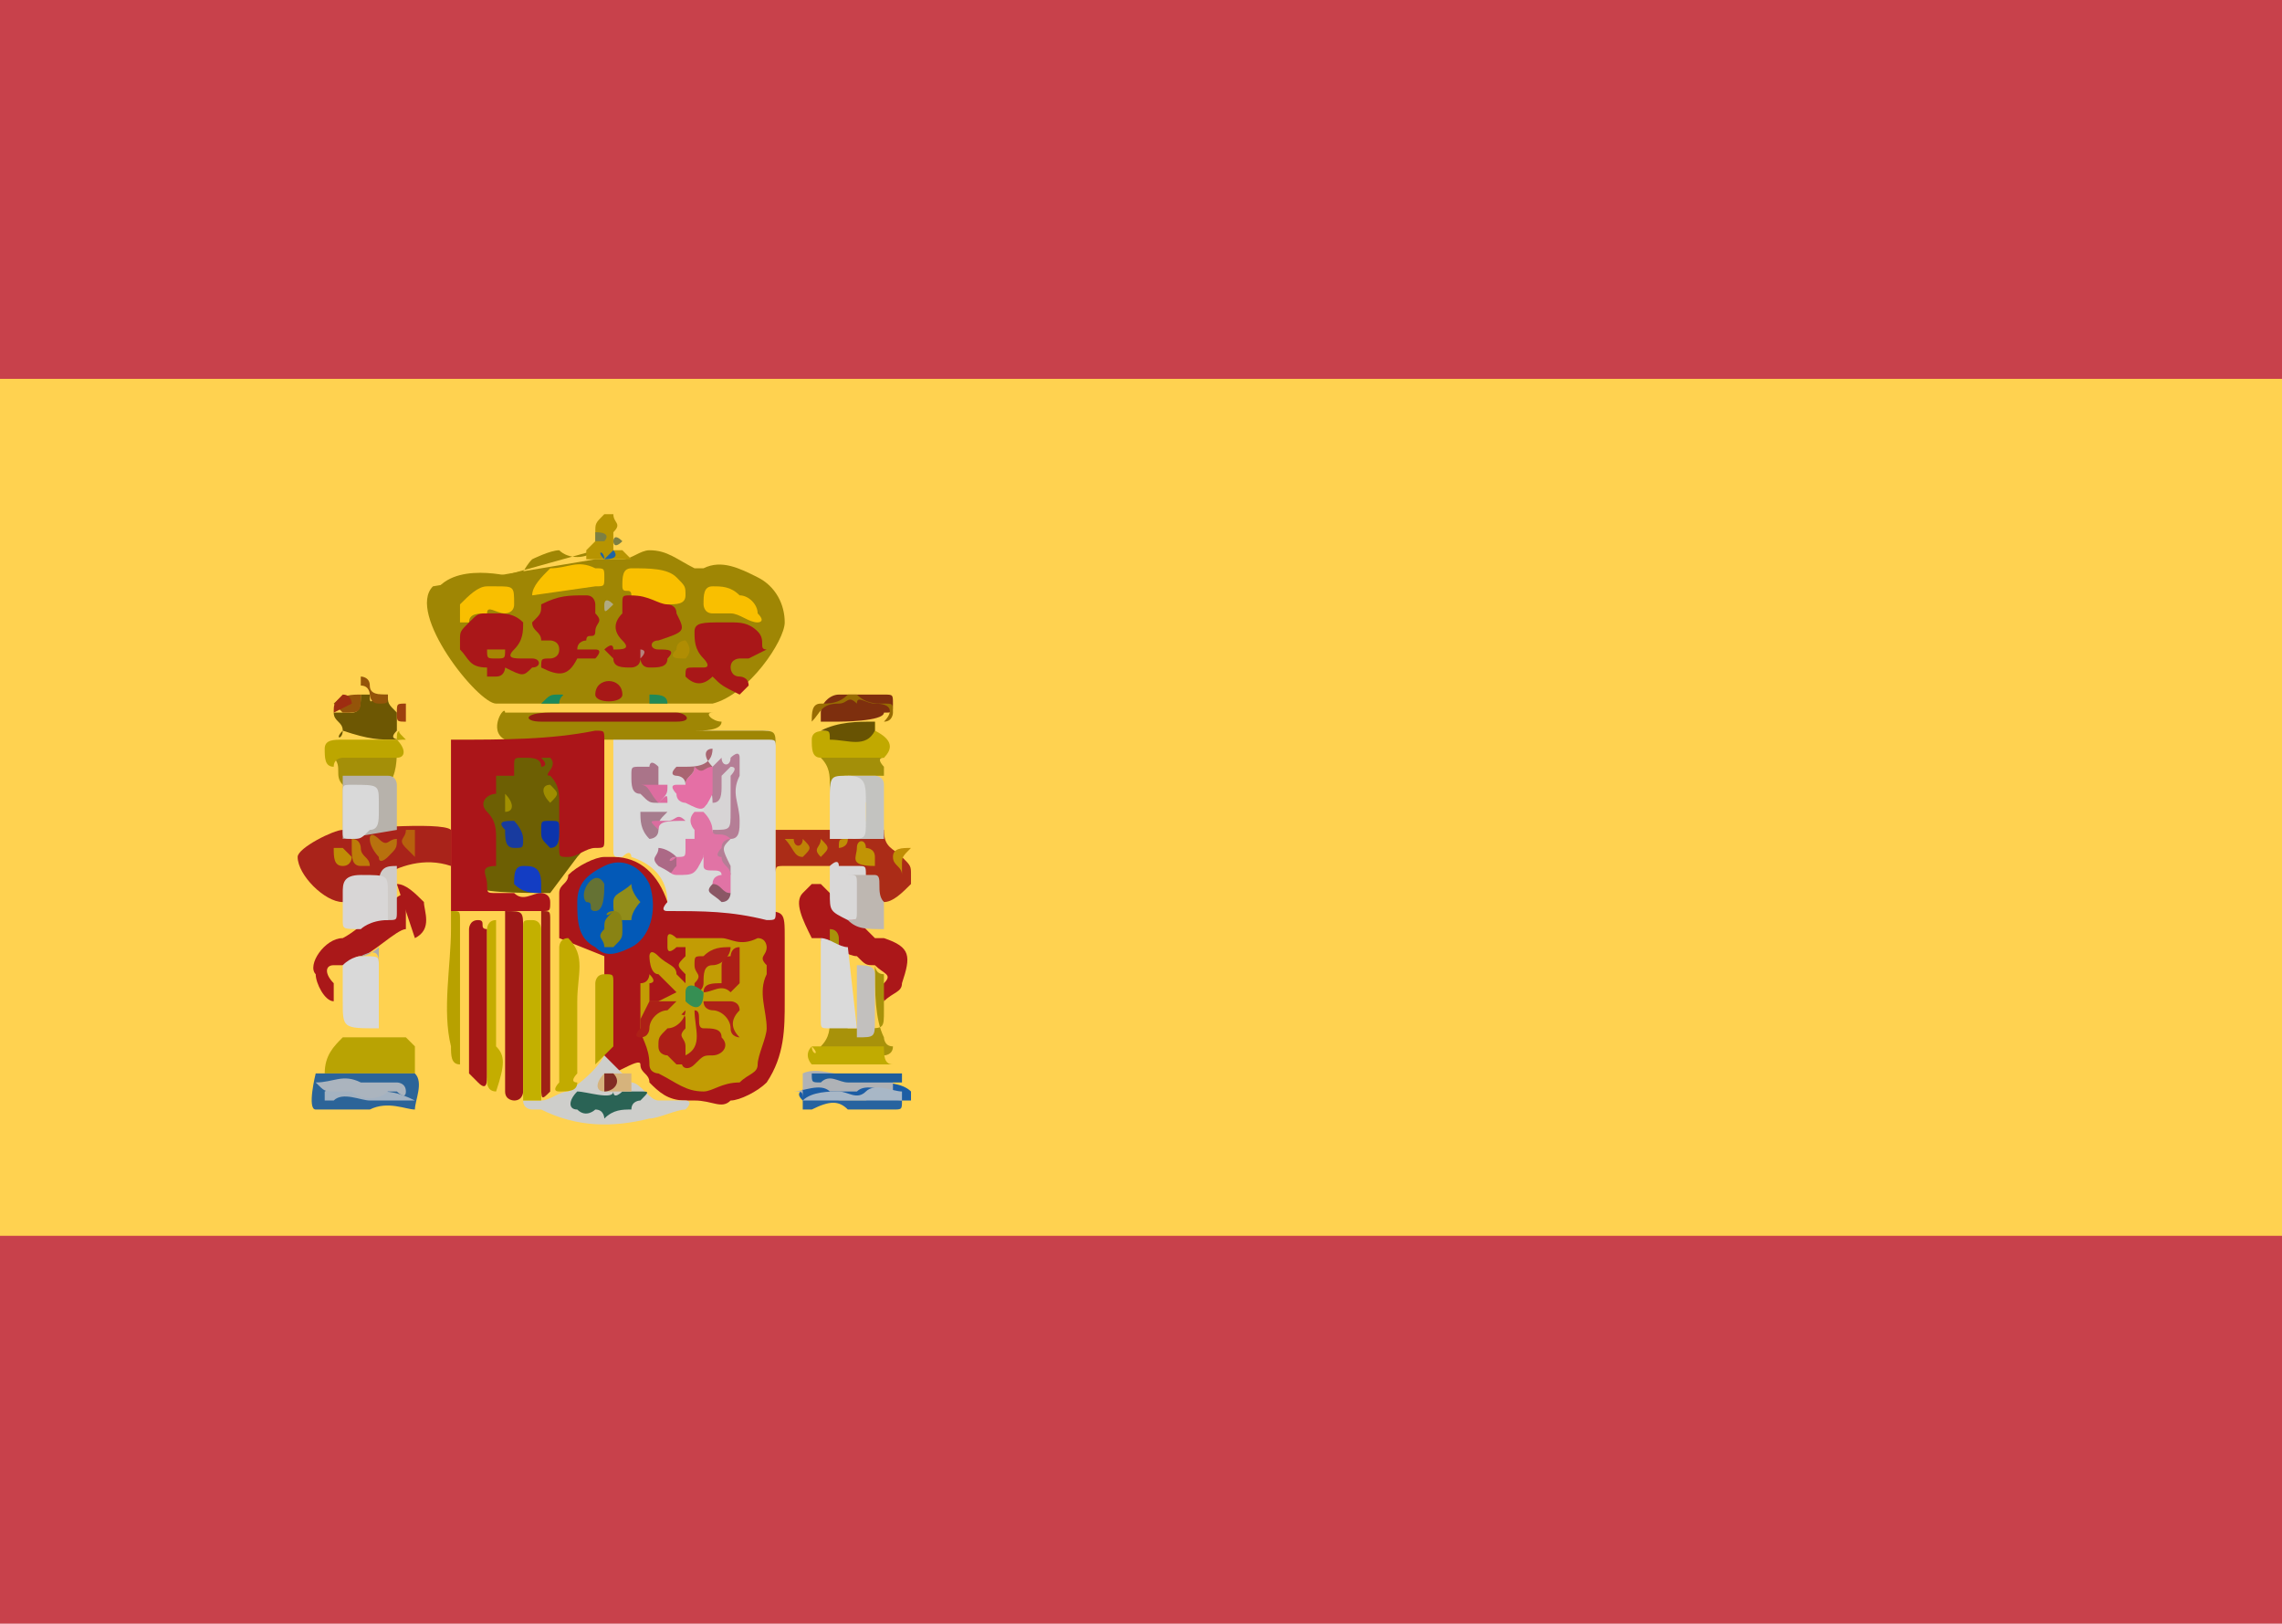 <?xml version="1.0" encoding="utf-8"?>
<!-- Generator: Adobe Illustrator 26.0.0, SVG Export Plug-In . SVG Version: 6.00 Build 0)  -->
<svg version="1.1" id="图层_1" xmlns="http://www.w3.org/2000/svg" xmlns:xlink="http://www.w3.org/1999/xlink" x="0px" y="0px"
	 viewBox="0 0 25.3 18" style="enable-background:new 0 0 25.3 18;" xml:space="preserve">
<style type="text/css">
	.st0{fill:#C8414B;}
	.st1{fill:#FFD250;}
	.st2{fill:#AA1619;}
	.st3{fill:#DADADA;}
	.st4{fill:#9F8604;}
	.st5{fill:#AB2C17;}
	.st6{fill:#AB1719;}
	.st7{fill:#AA1819;}
	.st8{fill:#A9231A;}
	.st9{fill:#B9A303;}
	.st10{fill:#A31518;}
	.st11{fill:#CECECB;}
	.st12{fill:#A8920A;}
	.st13{fill:#B8A100;}
	.st14{fill:#6D5703;}
	.st15{fill:#D9D8D8;}
	.st16{fill:#A38F09;}
	.st17{fill:#C1A900;}
	.st18{fill:#C1AB01;}
	.st19{fill:#A48F08;}
	.st20{fill:#B7B2AB;}
	.st21{fill:#BDA600;}
	.st22{fill:#BEB7B1;}
	.st23{fill:#C3C3C0;}
	.st24{fill:#1C5DA4;}
	.st25{fill:#685303;}
	.st26{fill:#27639F;}
	.st27{fill:#2C6498;}
	.st28{fill:#7E2F0E;}
	.st29{fill:#986C02;}
	.st30{fill:#AFB2B6;}
	.st31{fill:#A4B2C1;}
	.st32{fill:#B79401;}
	.st33{fill:#1F5E9B;}
	.st34{fill:#ABB4BE;}
	.st35{fill:#A8B7C6;}
	.st36{fill:#B7610D;}
	.st37{fill:#CFCBC8;}
	.st38{fill:#945409;}
	.st39{fill:#9E2D11;}
	.st40{fill:#9D400E;}
	.st41{fill:#7C7F43;}
	.st42{fill:#C29C04;}
	.st43{fill:#0359B7;}
	.st44{fill:#6D5F03;}
	.st45{fill:#C2AB00;}
	.st46{fill:#BBA501;}
	.st47{fill:#B57E96;}
	.st48{fill:#E173A5;}
	.st49{fill:#E56FA5;}
	.st50{fill:#AA7489;}
	.st51{fill:#A96571;}
	.st52{fill:#A67C8D;}
	.st53{fill:#AC6986;}
	.st54{fill:#DB6D9F;}
	.st55{fill:#DD6DA0;}
	.st56{fill:#8B5765;}
	.st57{fill:#A91718;}
	.st58{fill:#AA1719;}
	.st59{fill:#931B14;}
	.st60{fill:#FAC100;}
	.st61{fill:#F9BF00;}
	.st62{fill:#B0AA83;}
	.st63{fill:#A71817;}
	.st64{fill:#218957;}
	.st65{fill:#B87875;}
	.st66{fill:#B6827C;}
	.st67{fill:#A36F6F;}
	.st68{fill:#C19405;}
	.st69{fill:#C08E05;}
	.st70{fill:#BF8207;}
	.st71{fill:#C08D06;}
	.st72{fill:#C08A06;}
	.st73{fill:#C2C0BE;}
	.st74{fill:#D9D9D9;}
	.st75{fill:#D8D6D6;}
	.st76{fill:#ADACAC;}
	.st77{fill:#1A895C;}
	.st78{fill:#B8710E;}
	.st79{fill:#BD7C09;}
	.st80{fill:#AB1519;}
	.st81{fill:#9E1717;}
	.st82{fill:#9F2115;}
	.st83{fill:#C4AD00;}
	.st84{fill:#133DC3;}
	.st85{fill:#C3B000;}
	.st86{fill:#2A6355;}
	.st87{fill:#1F63A5;}
	.st88{fill:#A68503;}
	.st89{fill:#AD1E17;}
	.st90{fill:#AD1D17;}
	.st91{fill:#AD1F17;}
	.st92{fill:#AE2117;}
	.st93{fill:#AD2017;}
	.st94{fill:#AE2217;}
	.st95{fill:#368F53;}
	.st96{fill:#183B9F;}
	.st97{fill:#0C34AB;}
	.st98{fill:#9F8D00;}
	.st99{fill:#A18F00;}
	.st100{fill:#AD9900;}
	.st101{fill:#918D1A;}
	.st102{fill:#898314;}
	.st103{fill:#657234;}
	.st104{fill:#D6B37C;}
	.st105{fill:#822C24;}
	.st106{fill:#D7D4D5;}
	.st107{fill:#B08D03;}
</style>
<g>
	<rect class="st0" width="25.3" height="18"/>
	<path class="st1" d="M0,4.2h25.3v9.5H0V4.2z"/>
</g>
<g>
	<path class="st2" d="M6.2,10.4c0-0.2,0-0.4,0-0.5c0,0,0,0,0,0c0-0.1,0.1-0.1,0.1-0.2c0.1-0.1,0.3-0.2,0.4-0.2c0,0,0.1,0,0.1,0
		C7.1,9.5,7.3,9.7,7.4,10c0,0.1,0,0.1,0.1,0.1c0.3,0,0.6,0,0.9,0c0.3,0,0.3,0,0.3,0.3c0,0.2,0,0.5,0,0.7c0,0.3,0,0.6-0.2,0.9
		c0,0,0,0,0,0c-0.1,0.1-0.3,0.2-0.4,0.2l0,0c-0.1,0.1-0.2,0-0.4,0c0,0-0.1,0-0.1,0c-0.2,0-0.3-0.1-0.4-0.2c0,0,0,0,0,0
		c0-0.1-0.1-0.1-0.1-0.2c0-0.1-0.4,0.2-0.4,0.1c0-0.2,0-0.4,0-0.6c0,0,0-0.6,0-0.7"/>
	<path class="st3" d="M7.4,10.1c-0.1,0,0-0.1,0-0.1c0-0.2-0.1-0.4-0.4-0.5c0,0,0-0.1-0.1,0c-0.1,0-0.1,0-0.1-0.1c0-0.4,0-0.7,0-1.1
		c0,0,0,0,0-0.1c0-0.1,0.1-0.1,0.2-0.1c0.5,0,1,0,1.5,0c0.1,0,0.1,0.1,0.1,0.2c0,0.3,0,0.7,0,1c0,0.2,0,0.3,0,0.5l0,0
		c0,0.1,0,0.2,0,0.3c0,0.1,0,0.1-0.1,0.1C8.1,10.1,7.8,10.1,7.4,10.1L7.4,10.1z"/>
	<path class="st4" d="M7.9,7.9C7.8,7.9,7.9,8,8,8c0,0.1-0.2,0.1-0.3,0.1c0,0,0.4,0,0.4,0c0.2,0,0.1,0,0.3,0c0.2,0,0.2,0,0.2,0.2
		c0,0.3,0,0.6,0,1c0,0,0,0,0,0c0-0.3,0-0.7,0-1c0-0.1,0-0.1-0.1-0.1c-0.5,0-2.5,0-2.9,0c-0.2-0.1,0-0.4,0-0.3L7.9,7.9L7.9,7.9z"/>
	<path class="st4" d="M6.6,6.2C6.6,6.2,6.7,6.2,6.6,6.2c0.2,0,0.2,0,0.3,0c0.1,0,0.2-0.1,0.3-0.1c0.2,0,0.3,0.1,0.5,0.2
		c0,0,0,0,0.1,0c0.2-0.1,0.4,0,0.6,0.1c0.2,0.1,0.3,0.3,0.3,0.5c0,0.2-0.4,0.8-0.8,0.9H5.5c-0.2,0-1-1-0.7-1.3"/>
	<path class="st4" d="M4.8,6.6c0.2-0.4,0.9-0.2,0.9-0.2c0.1,0,0.1-0.1,0.2-0.2c0,0,0.2-0.1,0.3-0.1c0.1,0.1,0.3,0.1,0.4,0"/>
	<path class="st5" d="M9.2,9.6C9.1,9.6,9.1,9.6,9.2,9.6c-0.2,0-0.3,0-0.5,0c-0.1,0-0.1,0-0.1,0.1c0-0.2,0-0.3,0-0.5c0,0,0,0,0,0
		c0.2,0,0.3,0,0.5,0c0,0,0,0,0.1,0c0.1,0,0.1,0,0.2,0c0.1,0,0.3,0,0.4,0C9.8,9.4,9.9,9.4,10,9.5c0.1,0.1,0.1,0.1,0.1,0.2
		c0,0,0,0.1,0,0.1C10,9.9,9.9,10,9.8,10"/>
	<path class="st6" d="M9.7,10.4c0,0,0.1,0,0.1,0c0.3,0.1,0.3,0.2,0.2,0.5c0,0.1-0.1,0.1-0.2,0.2c0,0,0,0,0,0c0-0.1-0.1-0.1,0-0.2
		c0.1-0.1,0-0.1-0.1-0.2c0,0,0,0,0,0c-0.1,0-0.1,0-0.2-0.1c-0.1,0-0.2-0.1-0.3-0.1c-0.1,0-0.1-0.1-0.1-0.1c0,0-0.1,0-0.1,0
		C8.9,10.2,8.8,10,8.9,9.9c0,0,0.1-0.1,0.1-0.1c0,0,0.1,0,0.1,0"/>
	<path class="st7" d="M4.5,10.3c-0.1,0-0.4,0.3-0.5,0.3c-0.1,0-0.1,0.1-0.2,0.1c0,0-0.1,0-0.1,0c-0.1,0-0.1,0.1,0,0.2
		c0,0.1,0,0.1,0,0.2c-0.1,0-0.2-0.2-0.2-0.3c-0.1-0.1,0.1-0.4,0.3-0.4c0.2-0.1,0.6-0.5,0.7-0.5"/>
	<path class="st7" d="M4.4,9.8c0.1,0,0.2,0.1,0.3,0.2c0,0.1,0.1,0.3-0.1,0.4"/>
	<path class="st8" d="M5,9.6C4.4,9.4,3.9,10,3.8,10c-0.2,0-0.5-0.3-0.5-0.5c0-0.1,0.4-0.3,0.5-0.3c0,0,1.1-0.1,1.2,0"/>
	<path class="st9" d="M4.6,11.9C4.5,11.9,4.5,11.9,4.6,11.9c-0.3,0-0.6,0-0.9,0c0,0-0.1,0-0.1,0c0-0.2,0.1-0.3,0.2-0.4
		c0,0,0,0,0.1,0c0.2,0,0.4,0,0.6,0c0,0,0.1,0.1,0.1,0.1"/>
	<path class="st10" d="M5.2,11.9c0,0,0-0.1,0-0.1c0-0.5,0-0.9,0-1.4c0,0,0-0.1,0-0.1c0,0,0-0.1,0.1-0.1c0.1,0,0,0.1,0.1,0.1
		c0,0,0,0,0,0c0,0,0,0.1,0,0.1c0,0.5,0,1,0,1.5c0,0.1,0,0.2-0.1,0.1L5.2,11.9L5.2,11.9z"/>
	<path class="st11" d="M7,12c0.1,0,0.2,0.2,0.3,0.2c0.1,0,0.2,0,0.3,0c0,0,0.1,0,0,0.1c-0.1,0-0.3,0.1-0.4,0.1
		c-0.4,0.1-0.8,0.1-1.2-0.1l0,0c0,0-0.1,0-0.1,0c0,0-0.1,0-0.1-0.1c0,0,0.2,0,0.2,0c0.1,0,0.2-0.1,0.3-0.1c0,0,0.3-0.2,0.4-0.4"/>
	<path class="st12" d="M9.7,10.7L9.7,10.7c0,0.3,0,0.6,0.1,0.8c0,0,0,0.1,0.1,0.1c0,0.1-0.1,0.1-0.1,0.1c-0.2,0-0.4,0-0.6,0
		c0,0-0.1,0-0.1-0.1c0.1-0.1,0.1-0.2,0.1-0.3c0-0.3,0-0.6,0-0.9c0,0,0,0,0-0.1c0.1,0,0.1,0.1,0.1,0.1c0,0.3,0,0.5,0,0.8
		c0,0.1,0,0.1,0.1,0.2c0.1,0,0.1,0,0.2,0c0.2,0,0.2,0,0.2-0.2c0-0.1,0-0.3,0-0.4C9.7,10.8,9.7,10.7,9.7,10.7L9.7,10.7z"/>
	<path class="st13" d="M5,10.1c0.1,0,0.1,0,0.1,0.1c0,0.4,0,0.9,0,1.3c0,0.1,0,0.2,0,0.3C5,11.8,5,11.7,5,11.6c0,0,0,0,0,0
		c-0.1-0.4,0-0.9,0-1.3C5,10.2,5,10.2,5,10.1z"/>
	<path class="st14" d="M3.8,8.1C3.8,8,3.7,8,3.7,7.9c0.1,0,0.1,0,0.2,0C4,7.9,4,7.8,4,7.7l0,0c0,0,0.1,0,0.1,0c0,0.1,0,0.1,0.1,0
		l0.1,0c0,0.1,0,0.1,0.1,0.2c0,0,0,0,0,0L4.4,8.1c-0.1,0.1,0,0.1,0.1,0.1l0,0c0,0,0,0-0.1,0C4.2,8.2,4.1,8.2,3.8,8.1
		C3.8,8.2,3.8,8.2,3.8,8.1C3.7,8.2,3.8,8.2,3.8,8.1L3.8,8.1z"/>
	<path class="st15" d="M9.4,10.2c-0.2-0.1-0.2-0.1-0.2-0.3c0,0,0-0.1,0-0.1c0-0.1,0-0.1,0-0.2c0,0,0.1-0.1,0.1,0c0.1,0,0.1,0,0.2,0
		c0.1,0,0.1,0,0.1,0.1c0,0.1,0,0.3,0,0.4C9.6,10.2,9.5,10.2,9.4,10.2L9.4,10.2z"/>
	<path class="st16" d="M9.2,9.2L9.2,9.2c0-0.2,0-0.4,0-0.5c0-0.1,0-0.2-0.1-0.3c0-0.1,0.1-0.1,0.1-0.1c0.2,0,0.3,0,0.5,0
		c0,0,0.1,0,0.1,0.1c-0.1,0,0,0.1,0,0.1c0,0,0,0.1,0,0.1c-0.1,0-0.3,0-0.4,0c-0.1,0-0.2,0-0.2,0.2c0,0.1,0,0.2,0,0.3
		C9.2,9.2,9.2,9.2,9.2,9.2L9.2,9.2z"/>
	<path class="st17" d="M9.8,8.4C9.8,8.4,9.8,8.4,9.8,8.4c-0.3,0-0.5,0-0.7,0c0,0,0,0,0,0C9,8.4,9,8.3,9,8.2c0-0.1,0.1-0.1,0.2-0.1
		c0.1,0,0.2,0,0.2,0c0.1,0,0.2,0,0.3-0.1c0,0,0,0.1,0,0.1C9.9,8.2,9.9,8.3,9.8,8.4L9.8,8.4z"/>
	<path class="st18" d="M9,11.6C9,11.7,9.1,11.7,9,11.6c0.3,0,0.5,0,0.8,0c0,0,0,0,0,0c0,0.1,0,0.2,0.1,0.2c0,0-0.1,0-0.1,0
		c-0.2,0-0.5,0-0.7,0c0,0-0.1,0-0.1,0C9,11.8,8.9,11.7,9,11.6z"/>
	<path class="st19" d="M4.4,8.3c0,0.1,0,0.3-0.1,0.4C4.3,8.7,4.2,8.7,4.1,8.7c-0.1,0-0.2,0-0.3,0c-0.1-0.1,0-0.2-0.1-0.3"/>
	<path class="st20" d="M3.8,9.3l0-0.7c0.2,0,0.3,0,0.5,0c0.1,0,0.1,0.1,0.1,0.1c0,0.1,0,0.1,0,0.2c0,0.1,0,0.2,0,0.2
		c0,0,0,0.1,0,0.1L3.8,9.3L3.8,9.3z"/>
	<path class="st21" d="M4.4,8.4C4.4,8.4,4.4,8.4,4.4,8.4C4.2,8.4,4,8.4,3.8,8.4c0,0-0.1,0-0.1,0.1c-0.1,0-0.1-0.1-0.1-0.2
		c0-0.1,0.1-0.1,0.2-0.1l-0.1,0c0.2,0,0.5,0,0.7,0C4.5,8.3,4.5,8.4,4.4,8.4L4.4,8.4z"/>
	<path class="st22" d="M9.4,10.2c0.1,0,0.1,0,0.1-0.1c0-0.1,0-0.2,0-0.3c0-0.1,0-0.1-0.1-0.1c-0.1,0-0.1,0-0.1,0l0.4,0c0,0,0,0,0,0
		C9.8,9.7,9.7,9.9,9.8,10c0,0.1,0,0.2,0,0.3C9.6,10.3,9.5,10.3,9.4,10.2z"/>
	<path class="st23" d="M9.4,8.6c0.1,0,0.2,0,0.3,0c0,0,0.1,0,0.1,0.1l0,0.6c-0.1,0-0.3,0-0.4,0c0.2,0,0.2-0.2,0.2-0.3
		c0,0,0-0.1,0-0.1C9.5,8.8,9.5,8.7,9.4,8.6C9.4,8.7,9.4,8.7,9.4,8.6z"/>
	<path class="st24" d="M8.9,12.2c-0.1-0.1,0-0.1,0.1-0.2c0.1,0,0.2-0.1,0.4,0c0.1,0,0.2,0,0.3,0c0.1,0,0.3,0,0.4,0.1
		c0,0,0,0.1,0,0.1"/>
	<path class="st25" d="M9.7,8.1C9.6,8.3,9.4,8.2,9.2,8.2c0-0.1,0-0.1-0.1-0.1c0.2-0.1,0.4-0.1,0.6-0.1C9.7,7.9,9.7,8,9.7,8.1
		C9.8,8,9.7,8.1,9.7,8.1z"/>
	<path class="st26" d="M10,12.2c0,0.1,0,0.1-0.1,0.1c-0.1,0-0.2,0-0.3,0c-0.1,0-0.1,0-0.2,0c-0.1-0.1-0.2-0.1-0.4,0c0,0-0.1,0-0.1,0
		c0,0,0-0.1,0-0.1c0.1-0.1,0.3-0.1,0.4,0c0.1,0,0.2,0,0.3,0C9.7,12.1,9.9,12.2,10,12.2L10,12.2z"/>
	<path class="st27" d="M4.6,11.9c0.1,0.1,0,0.3,0,0.4c-0.1,0-0.3-0.1-0.5,0c-0.1,0-0.1,0-0.2,0c-0.1,0-0.3,0-0.4,0
		c-0.1,0,0-0.4,0-0.4"/>
	<path class="st28" d="M9.3,8C9.2,8,9.2,8,9.1,8c0,0,0,0,0-0.1c0-0.1,0.1-0.2,0.2-0.2c0.2,0,0.3,0,0.5,0c0.1,0,0.1,0,0.1,0.1
		c0,0.1,0,0.1-0.1,0.1l0,0C9.8,8,9.3,8,9.3,8z"/>
	<path class="st29" d="M9.8,8c0.1-0.1,0.1-0.2-0.1-0.2c-0.1,0-0.2-0.1-0.2,0c-0.1-0.1-0.1,0-0.2,0C9.1,7.8,9.1,7.9,9,8
		c0-0.1,0-0.2,0.1-0.2c0.1,0,0.2,0,0.3-0.1c0,0,0,0,0.1,0c0.1,0.1,0.2,0.1,0.3,0.1c0.1,0,0.1,0,0.1,0.1C9.9,7.9,9.9,8,9.8,8L9.8,8z"
		/>
	<path class="st30" d="M8.9,12.2C8.9,12.3,8.9,12.3,8.9,12.2c0-0.1,0-0.2,0-0.3c0,0,0,0,0,0c0.2-0.1,0.5,0.1,0.7,0
		c0.1,0,0.2,0,0.3,0.1c0,0,0,0.1,0,0.1c-0.1,0-0.3-0.1-0.4,0c-0.1,0-0.2,0-0.3,0c-0.1-0.1-0.3,0-0.4,0C8.9,12.1,8.9,12.1,8.9,12.2
		C8.9,12.2,8.9,12.2,8.9,12.2z"/>
	<path class="st31" d="M4.6,12.2c0,0-0.1,0-0.1,0c-0.1,0-0.2,0-0.3,0c0,0-0.1,0-0.1,0c-0.1,0-0.3-0.1-0.4,0c0,0-0.1,0-0.1,0l0-0.1
		c0.2-0.1,0.3-0.1,0.5,0c0,0,0.1,0,0.1,0C4.3,12.1,4.4,12.1,4.6,12.2C4.6,12.2,4.6,12.2,4.6,12.2C4.6,12.2,4.6,12.2,4.6,12.2
		L4.6,12.2z"/>
	<path class="st32" d="M7,6.2C7,6.2,6.9,6.2,7,6.2c-0.1,0-0.1,0-0.2,0c0,0-0.1,0-0.1,0c0,0-0.2,0-0.2,0c0,0,0-0.1,0-0.1
		c0,0,0.1-0.1,0.1-0.1c0,0,0-0.1,0-0.1c0-0.1,0-0.1,0.1-0.2c0,0,0.1,0,0.1,0c0,0.1,0.1,0.1,0,0.2c0,0,0,0.1,0,0.1c0,0,0,0.1,0,0.1
		c0,0,0,0,0.1,0C6.9,6.1,6.9,6.1,7,6.2L7,6.2z"/>
	<path class="st33" d="M10,12c0,0-0.1,0-0.1,0c-0.1,0-0.1,0-0.2,0c-0.1,0-0.2,0-0.3,0c-0.1,0-0.2-0.1-0.3,0c-0.1,0-0.1,0-0.1-0.1
		c0,0,0.1,0,0.1,0l0.9,0C10,11.9,10,11.9,10,12L10,12z"/>
	<path class="st34" d="M3.5,12c0.2,0,0.3-0.1,0.5,0c0.1,0,0.2,0,0.2,0c0.1,0,0.1,0,0.2,0c0,0,0.1,0,0.1,0.1c0,0.1-0.1,0-0.1,0
		c0,0-0.1,0-0.1,0c-0.1,0.1-0.3,0.1-0.4,0c-0.1,0-0.1,0-0.2,0C3.6,12.1,3.6,12.1,3.5,12C3.5,12.1,3.5,12,3.5,12z"/>
	<path class="st35" d="M8.9,12.2C8.9,12.2,8.9,12.2,8.9,12.2c0.1-0.1,0.3-0.1,0.4-0.1c0.1,0,0.2,0.1,0.3,0c0.1-0.1,0.3,0,0.4,0
		l0,0.1C9.6,12.2,9.3,12.2,8.9,12.2L8.9,12.2z"/>
	<path class="st36" d="M4.5,9.4c-0.1-0.1,0-0.1,0-0.2c0,0,0,0,0,0l0.1,0c0,0.1,0,0.2,0,0.3"/>
	<path class="st37" d="M4.4,9.6c0,0.1,0,0.1,0,0.2v0c0,0.1,0,0.2,0,0.3c0,0.1,0,0.1-0.1,0.1c-0.1,0-0.1,0-0.1-0.1c0-0.1,0-0.2,0-0.3
		C4.2,9.6,4.3,9.6,4.4,9.6L4.4,9.6z"/>
	<path class="st38" d="M4,7.7C4,7.7,4,7.7,4,7.7c0,0.2,0,0.2-0.2,0.2c0,0-0.1-0.1-0.1-0.1C3.8,7.7,3.9,7.7,4,7.7L4,7.7z M4.3,7.7
		c0,0.1,0,0.1-0.1,0.1c-0.1,0-0.1-0.1-0.1-0.1c0,0,0-0.1-0.1-0.1c0,0,0-0.1,0-0.1c0,0,0.1,0,0.1,0.1C4.1,7.7,4.2,7.7,4.3,7.7z"/>
	<path class="st39" d="M3.7,7.9c0-0.1,0-0.1,0.1-0.2c0.1,0,0.1,0.1,0.1,0.1L3.7,7.9L3.7,7.9z"/>
	<path class="st40" d="M4.5,8C4.4,7.9,4.4,7.9,4.5,8c-0.1,0-0.1,0-0.1-0.1c0-0.1,0-0.1,0.1-0.1C4.5,7.8,4.5,7.8,4.5,8L4.5,8z"/>
	<path class="st41" d="M6.9,6C6.9,6,6.9,6.1,6.9,6C6.8,6.1,6.8,6,6.8,6C6.8,6,6.8,5.9,6.9,6C6.9,5.9,6.9,6,6.9,6L6.9,6z M6.6,5.9
		C6.8,5.9,6.7,6,6.7,6c-0.1,0-0.1,0-0.1,0C6.6,6,6.6,5.9,6.6,5.9L6.6,5.9z"/>
	<path class="st21" d="M4.5,8.2c0,0-0.1,0-0.1,0c0-0.1,0-0.1,0.1-0.1C4.4,8.1,4.4,8.1,4.5,8.2z"/>
	<path class="st42" d="M7.5,11c-0.1-0.1-0.1-0.1-0.2-0.2c-0.1,0-0.1-0.2-0.1-0.2c0,0,0-0.1,0.1,0c0.1,0.1,0.2,0.1,0.2,0.2
		c0,0,0.1,0.1,0.1,0.1c0,0,0-0.1,0-0.1c-0.1-0.1-0.1-0.1,0-0.2c0,0,0-0.1,0-0.1c0,0-0.1,0-0.1,0c0,0-0.1,0.1-0.1,0c0,0,0-0.1,0-0.1
		c0-0.1,0.1,0,0.1,0c0.1,0,0.3,0,0.4,0c0,0,0,0,0.1,0c0.1,0,0.2,0.1,0.4,0c0.1,0,0.1,0.1,0.1,0.1c0,0.1-0.1,0.1,0,0.2
		c0,0,0,0.1,0,0.1c-0.1,0.2,0,0.4,0,0.6c0,0.1-0.1,0.3-0.1,0.4c0,0.1-0.1,0.1-0.2,0.2c0,0,0,0,0,0c-0.2,0-0.3,0.1-0.4,0.1
		c0,0,0,0,0,0c-0.2,0-0.3-0.1-0.5-0.2c0,0-0.1,0-0.1-0.1c0-0.2-0.1-0.3-0.1-0.4c0-0.1,0-0.3,0-0.4c0-0.1,0-0.1,0-0.1
		c0.1,0,0.1-0.1,0.1-0.1c0.1,0.1,0,0.1,0,0.1c0,0.1,0,0.1,0,0.2c0,0,0.1,0,0.1,0L7.5,11L7.5,11z"/>
	<path class="st43" d="M6.6,10.5c-0.2-0.1-0.2-0.3-0.2-0.5c0-0.2,0.1-0.3,0.3-0.4c0.2-0.1,0.4,0,0.5,0.2c0.1,0.3,0,0.6-0.2,0.7
		C6.8,10.6,6.7,10.6,6.6,10.5z"/>
	<path class="st44" d="M6.1,9.9c-0.3,0-0.9,0-0.8-0.1c0-0.1,0-1.3,0.2-1.5c0.1-0.1,0.8-0.1,0.9,0c0.1,0.1,0.3,0.9,0,1.2"/>
	<path class="st45" d="M6.4,12c0,0.1-0.1,0.1-0.2,0.1c-0.1,0,0-0.1,0-0.1c0-0.5,0-1,0-1.5c0,0,0-0.1,0.1-0.1
		c0.2,0.2,0.1,0.4,0.1,0.7c0,0.3,0,0.6,0,0.8C6.4,11.9,6.3,12,6.4,12L6.4,12z"/>
	<path class="st46" d="M6.6,11.8c0,0,0-0.1,0-0.2c0-0.2,0-0.5,0-0.7c0,0,0-0.1,0.1-0.1c0.1,0,0.1,0,0.1,0.1c0,0.2,0,0.4,0,0.6
		c0,0,0,0.1,0,0.1C6.8,11.6,6.7,11.7,6.6,11.8C6.6,11.8,6.6,11.8,6.6,11.8L6.6,11.8z"/>
	<path class="st47" d="M7.9,8.9C7.9,8.9,7.9,8.9,7.9,8.9c0-0.2-0.1-0.3,0-0.4c0,0,0.1-0.1,0.1-0.1c0,0.1,0.1,0.1,0.1,0
		c0,0,0.1-0.1,0.1,0c0,0,0,0.1,0,0.2C8.1,8.8,8.2,8.9,8.2,9.1c0,0.1,0,0.2-0.1,0.2C8,9.4,8,9.4,8.1,9.6c0,0.1,0,0.1,0,0.1
		C8,9.6,8,9.6,7.9,9.5C7.9,9.4,8,9.4,8,9.3c-0.1,0-0.1,0-0.1-0.1"/>
	<path class="st48" d="M7.9,9.2c0,0.1,0.1,0,0.2,0.1c0,0-0.1,0-0.1,0.1c0,0-0.1,0.1,0,0.1c0,0.1,0.1,0.1,0.1,0.2l0,0.2
		C8,9.9,7.9,9.8,7.9,9.8c0-0.1,0.1-0.1,0.1-0.1c0-0.1-0.2,0-0.2-0.1c0,0,0-0.1,0-0.1c0-0.2,0-0.2-0.1-0.2c0,0,0,0,0-0.1
		c0,0-0.1-0.1,0-0.2C7.7,9,7.7,9,7.8,9C7.9,9.1,7.9,9.1,7.9,9.2L7.9,9.2z"/>
	<path class="st49" d="M7.9,8.5c0,0.1,0,0.2,0,0.3C7.8,9,7.8,9,7.6,8.9c0,0-0.1,0-0.1-0.1c0,0-0.1-0.1,0-0.1c0,0,0.1,0,0.1,0
		c0-0.1,0.1-0.1,0.1-0.2C7.7,8.5,7.8,8.5,7.9,8.5C7.9,8.5,7.9,8.5,7.9,8.5L7.9,8.5z"/>
	<path class="st50" d="M7.3,8.9L7.3,8.9c-0.1,0-0.1,0-0.2-0.1c0,0,0,0,0,0C7,8.8,7,8.7,7,8.6c0-0.1,0-0.1,0.1-0.1c0,0,0,0,0.1,0
		c0,0,0-0.1,0.1,0c0,0,0,0.1,0,0.1c0,0.1,0,0.1,0,0.2"/>
	<path class="st48" d="M7.8,9.5C7.7,9.5,7.7,9.5,7.8,9.5C7.7,9.7,7.7,9.7,7.5,9.7c0,0-0.1,0-0.1-0.1c0,0,0-0.1,0.1-0.1l0,0
		c0.1,0,0.1,0,0.1-0.1c0,0,0-0.1,0-0.1c0.1,0,0.1,0,0.2,0C7.9,9.3,7.8,9.4,7.8,9.5L7.8,9.5z"/>
	<path class="st51" d="M7.9,8.5c-0.1,0-0.1,0.1-0.2,0c0,0,0,0,0,0c0,0.1-0.1,0.1-0.1,0.2c0-0.1-0.1-0.1-0.1-0.1c0,0-0.1,0,0-0.1
		c0,0,0,0,0.1,0c0.1,0,0.3,0,0.3-0.2C7.8,8.3,7.8,8.4,7.9,8.5L7.9,8.5z"/>
	<path class="st52" d="M7.3,9.2C7.3,9.2,7.3,9.2,7.3,9.2c0,0.1-0.1,0.1-0.1,0.1C7.1,9.2,7.1,9.1,7.1,9c0,0,0,0,0.1,0
		c0.1,0,0.1,0,0.2,0C7.3,9.1,7.3,9.1,7.3,9.2C7.2,9.1,7.2,9.1,7.3,9.2L7.3,9.2z"/>
	<path class="st53" d="M7.5,9.5C7.4,9.5,7.4,9.6,7.5,9.5c0,0.1,0,0.1,0,0.1c-0.1,0.1,0,0.1-0.2,0c-0.1-0.1,0-0.1,0-0.2
		C7.3,9.4,7.4,9.4,7.5,9.5C7.4,9.4,7.5,9.5,7.5,9.5L7.5,9.5z"/>
	<path class="st54" d="M7.3,9.2C7.2,9.2,7.2,9.2,7.3,9.2c-0.1-0.1-0.1-0.1,0-0.1c0,0,0,0,0.1,0l0,0c0.1,0,0.1-0.1,0.2,0
		c0,0,0.1,0,0.1,0c0,0,0,0-0.1,0C7.4,9.1,7.3,9.1,7.3,9.2L7.3,9.2L7.3,9.2z"/>
	<path class="st55" d="M7.3,8.9C7.2,8.8,7.2,8.7,7.1,8.7c0,0,0,0,0,0c0,0,0,0,0.1,0c0,0,0.1,0,0.1,0c0,0,0.1,0,0.1,0
		C7.4,8.8,7.4,8.8,7.3,8.9c0.1-0.1,0.1-0.1,0.1,0C7.4,8.9,7.3,8.9,7.3,8.9L7.3,8.9z"/>
	<path class="st56" d="M7.9,9.8c0.1,0,0.1,0.1,0.2,0.1c0,0,0,0.1-0.1,0.1C7.9,9.9,7.8,9.9,7.9,9.8L7.9,9.8z"/>
	<path class="st57" d="M6.4,7.3C6.4,7.3,6.4,7.3,6.4,7.3C6.3,7.3,6.3,7.3,6.4,7.3C6.3,7.5,6.2,7.5,6,7.4c0-0.1,0-0.1,0.1-0.1
		c0,0,0.1,0,0.1-0.1c0-0.1-0.1-0.1-0.1-0.1c0,0-0.1,0-0.1,0C6,7,5.9,7,5.9,6.9C6,6.8,6,6.8,6,6.7c0.2-0.1,0.3-0.1,0.5-0.1
		c0.1,0,0.1,0.1,0.1,0.1c0,0.1,0,0.1,0,0.1c0.1,0.1,0,0.1,0,0.2c0,0.1-0.1,0-0.1,0.1c0,0-0.1,0-0.1,0.1c0.1,0,0.1,0,0.2,0
		c0.1,0,0,0.1,0,0.1l0,0L6.4,7.3L6.4,7.3z"/>
	<path class="st7" d="M6.9,7.1C6.8,7,6.8,6.9,6.9,6.8c0,0,0-0.1,0-0.1c0-0.1,0-0.1,0.1-0.1c0.1,0,0.3,0,0.4,0.1c0,0,0.1,0,0.1,0.1
		C7.6,7,7.6,7,7.3,7.1c-0.1,0-0.1,0.1,0,0.1c0,0,0,0,0,0c0.1,0,0.2,0,0.1,0.1c0,0.1-0.1,0.1-0.2,0.1c-0.1,0-0.1-0.1-0.1-0.1
		c0,0,0,0,0,0c0,0,0,0,0,0c0,0.1-0.1,0.1-0.1,0.1l0,0c-0.1,0-0.2,0-0.2-0.1c0,0,0-0.1,0-0.1c0,0,0,0,0,0C6.9,7.2,7,7.2,6.9,7.1
		C7,7.1,7,7.1,6.9,7.1L6.9,7.1z"/>
	<path class="st58" d="M5.1,7.1c0-0.1,0-0.1,0.1-0.2c0.1-0.1,0.1-0.1,0.2-0.1c0,0,0.1,0,0.1,0c0.1,0,0.2,0,0.3,0.1c0,0,0,0,0,0
		c0,0.1,0,0.2-0.1,0.3c-0.1,0.1,0,0.1,0.1,0.1c0,0,0.1,0,0.1,0c0.1,0,0.1,0.1,0,0.1c-0.1,0.1-0.1,0.1-0.3,0c0,0,0,0.1-0.1,0.1
		c0,0-0.1,0-0.1,0l0-0.1c-0.2,0-0.2-0.1-0.3-0.2L5.1,7.1L5.1,7.1z"/>
	<path class="st57" d="M7.9,7.5c-0.1,0.1-0.2,0.1-0.3,0c0-0.1,0-0.1,0.1-0.1c0,0,0.1,0,0.1,0c0,0,0,0,0,0c0.1,0,0-0.1,0-0.1
		C7.7,7.2,7.7,7.1,7.7,7c0,0,0,0,0,0c0,0,0,0,0,0c0-0.1,0.1-0.1,0.3-0.1c0,0,0.1,0,0.1,0c0.1,0,0.2,0,0.3,0.1c0.1,0.1,0,0.2,0.1,0.2
		c0,0-0.2,0.1-0.2,0.1c0,0-0.1,0-0.1,0c0,0-0.1,0-0.1,0.1c0,0,0,0.1,0.1,0.1c0,0,0.1,0,0.1,0.1c0,0-0.1,0.1-0.1,0.1
		C8,7.6,8,7.6,7.9,7.5C7.9,7.5,7.9,7.5,7.9,7.5C7.9,7.5,7.9,7.5,7.9,7.5C7.9,7.5,7.9,7.5,7.9,7.5L7.9,7.5z"/>
	<path class="st59" d="M7.5,7.9c0.1,0,0.2,0.1,0,0.1C7.3,8,6.8,8,6.8,8C6.5,8,6,8,6,8C5.8,8,5.8,7.9,6.1,7.9c0.1,0,0.4,0,0.7,0
		L7.5,7.9L7.5,7.9z"/>
	<path class="st60" d="M5.9,6.6c0-0.1,0.1-0.2,0.2-0.3c0.2,0,0.3-0.1,0.5,0c0.1,0,0.1,0,0.1,0.1c0,0.1,0,0.1-0.1,0.1L5.9,6.6
		L5.9,6.6z"/>
	<path class="st61" d="M7.4,6.7C7.3,6.7,7.2,6.6,7,6.6c0-0.1-0.1,0-0.1-0.1c0-0.1,0-0.2,0.1-0.2c0.2,0,0.4,0,0.5,0.1
		c0.1,0.1,0.1,0.1,0.1,0.2C7.6,6.7,7.5,6.7,7.4,6.7L7.4,6.7z M8.4,6.9C8.3,6.9,8.2,6.8,8.1,6.8c-0.1,0-0.1,0-0.2,0
		c-0.1,0-0.1-0.1-0.1-0.1c0-0.1,0-0.2,0.1-0.2c0.1,0,0.2,0,0.3,0.1c0.1,0,0.2,0.1,0.2,0.2C8.5,6.9,8.4,6.9,8.4,6.9L8.4,6.9z
		 M5.4,6.8c-0.1,0-0.2,0-0.2,0.1c0,0-0.1,0-0.1,0c0-0.1,0-0.1,0-0.2c0.1-0.1,0.2-0.2,0.3-0.2c0,0,0.1,0,0.1,0c0.2,0,0.2,0,0.2,0.2
		c0,0.1-0.1,0.1-0.1,0.1C5.5,6.8,5.4,6.7,5.4,6.8z"/>
	<path class="st62" d="M6.8,6.7C6.8,6.8,6.8,6.8,6.8,6.7c-0.1,0.1-0.1,0.1-0.1,0C6.7,6.7,6.7,6.6,6.8,6.7C6.8,6.6,6.8,6.7,6.8,6.7z"
		/>
	<path class="st63" d="M6.9,7.7c0,0.1-0.3,0.1-0.3,0C6.6,7.5,6.9,7.5,6.9,7.7L6.9,7.7z"/>
	<path class="st64" d="M7.2,7.8c0-0.1,0-0.1,0-0.1c0.1,0,0.2,0,0.2,0.1l0,0C7.4,7.8,7.3,7.8,7.2,7.8L7.2,7.8z"/>
	<path class="st65" d="M6.3,7.3C6.3,7.3,6.3,7.3,6.3,7.3C6.3,7.2,6.3,7.2,6.3,7.3C6.4,7.3,6.4,7.3,6.3,7.3L6.3,7.3L6.3,7.3z"/>
	<path class="st66" d="M7.1,7.3c0,0,0-0.1,0-0.1C7.1,7.2,7.2,7.2,7.1,7.3C7.2,7.3,7.2,7.3,7.1,7.3L7.1,7.3L7.1,7.3z"/>
	<path class="st62" d="M6.8,6.6C6.7,6.6,6.7,6.6,6.8,6.6C6.7,6.5,6.7,6.5,6.8,6.6C6.7,6.5,6.7,6.5,6.8,6.6C6.8,6.5,6.8,6.5,6.8,6.6
		C6.8,6.6,6.8,6.6,6.8,6.6L6.8,6.6z"/>
	<path class="st67" d="M7.9,7.5C7.9,7.4,7.9,7.4,7.9,7.5C7.9,7.4,7.9,7.4,7.9,7.5C8,7.4,7.9,7.5,7.9,7.5C7.9,7.5,7.9,7.5,7.9,7.5
		L7.9,7.5z"/>
	<path class="st3" d="M9.4,8.6c0.2,0,0.2,0.1,0.2,0.3c0,0.1,0,0.1,0,0.2c0,0.2,0,0.2-0.2,0.2l-0.2,0c0-0.1,0-0.3,0-0.4
		C9.2,8.6,9.2,8.6,9.4,8.6L9.4,8.6z"/>
	<path class="st68" d="M9.7,9.6L9.7,9.6C9.6,9.6,9.6,9.6,9.7,9.6C9.4,9.6,9.5,9.5,9.5,9.4c0-0.1,0.1-0.1,0.1,0c0,0,0.1,0,0.1,0.1
		C9.7,9.5,9.7,9.6,9.7,9.6L9.7,9.6z"/>
	<path class="st69" d="M10,9.6C10,9.6,10,9.7,10,9.6c0,0.1,0,0.1,0,0.1c0,0,0,0,0,0c0-0.1-0.1-0.1-0.1-0.2c0-0.1,0.1-0.1,0.2-0.1
		C10,9.5,10,9.5,10,9.6L10,9.6z"/>
	<path class="st70" d="M8.9,9.5c-0.1,0-0.1-0.1-0.2-0.2c0,0,0,0,0,0c0,0,0.1,0,0.1,0c0,0.1,0.1,0.1,0.1,0c0,0,0,0,0,0
		C9,9.4,9,9.4,8.9,9.5C8.9,9.5,8.9,9.5,8.9,9.5L8.9,9.5z"/>
	<path class="st71" d="M9.4,9.3c0,0.1-0.1,0.1-0.1,0.1c0,0,0,0.1,0,0.1c0,0,0,0,0-0.1C9.3,9.3,9.3,9.3,9.4,9.3L9.4,9.3z"/>
	<path class="st72" d="M9.1,9.3c0.1,0.1,0.1,0.1,0,0.2c0,0,0,0,0,0C9,9.4,9.1,9.4,9.1,9.3L9.1,9.3z"/>
	<path class="st3" d="M9.5,11.4c-0.1,0-0.2,0-0.3,0c-0.1,0-0.1,0-0.1-0.1c0-0.3,0-0.5,0-0.8c0,0,0-0.1,0-0.1c0.1,0,0.2,0.1,0.3,0.1"
		/>
	<path class="st73" d="M9.7,11.3c0,0.2,0,0.2-0.2,0.2c0-0.3,0-0.5,0-0.8c0.1,0,0.2,0,0.2,0.1L9.7,11.3L9.7,11.3z"/>
	<path class="st74" d="M4.2,11.4c-0.4,0-0.4,0-0.4-0.3c0-0.1,0-0.3,0-0.4C3.9,10.6,4,10.6,4,10.6c0.2,0,0.2,0,0.2,0.1
		c0,0.2,0,0.4,0,0.6C4.2,11.3,4.2,11.4,4.2,11.4z"/>
	<path class="st75" d="M4,10.3c-0.2,0-0.2,0-0.2-0.1c0-0.1,0-0.2,0-0.3c0-0.1,0-0.2,0.2-0.2c0.3,0,0.3,0,0.3,0.2c0,0.1,0,0.2,0,0.3
		C4.1,10.2,4,10.3,4,10.3L4,10.3z"/>
	<path class="st76" d="M4.2,11.4c0-0.2,0-0.5,0-0.7c0-0.1,0-0.2-0.2-0.1c0.1,0,0.2-0.1,0.2-0.1c0,0,0,0.1,0,0.1c0,0.2,0,0.5,0,0.7
		c0,0,0,0.1,0,0.1C4.3,11.4,4.2,11.4,4.2,11.4L4.2,11.4z"/>
	<path class="st77" d="M6.2,7.8c-0.1,0-0.1,0-0.2,0c0.1-0.1,0.1-0.1,0.2-0.1C6.3,7.7,6.2,7.7,6.2,7.8L6.2,7.8z"/>
	<path class="st74" d="M3.9,9.3c-0.1,0-0.1,0-0.1-0.1c0-0.1,0-0.3,0-0.4c0-0.1,0-0.1,0.1-0.1c0.3,0,0.3,0,0.3,0.2c0,0,0,0.1,0,0.1
		c0,0.1,0,0.2-0.1,0.2C4,9.3,4,9.3,3.9,9.3L3.9,9.3z"/>
	<path class="st71" d="M3.8,9.4C3.8,9.4,3.8,9.4,3.8,9.4c0.1,0.1,0.1,0.1,0.1,0.1c0,0,0,0,0,0c0,0,0,0.1-0.1,0.1
		c-0.1,0-0.1-0.1-0.1-0.2C3.6,9.4,3.7,9.4,3.8,9.4L3.8,9.4z"/>
	<path class="st78" d="M4.4,9.3c0,0.1,0,0.1-0.1,0.2c0,0-0.1,0.1-0.1,0c0,0-0.1-0.1-0.1-0.2c0-0.1,0.1,0,0.1,0
		C4.3,9.4,4.3,9.3,4.4,9.3z"/>
	<path class="st79" d="M4.1,9.6c0,0-0.1,0-0.1,0c-0.1,0-0.1-0.1-0.1-0.2c0,0,0-0.1,0-0.1C4,9.3,4,9.4,4,9.4C4,9.5,4.1,9.5,4.1,9.6
		L4.1,9.6z"/>
	<path class="st80" d="M5,8.2C5,8.2,5,8.2,5,8.2c0.6,0,1.1,0,1.6-0.1c0.1,0,0.1,0,0.1,0.1c0,0.4,0,0.7,0,1.1c0,0.1,0,0.1-0.1,0.1
		c-0.1,0-0.2,0.1-0.3,0.1c-0.1,0-0.1,0-0.1-0.1c0-0.2,0-0.3,0-0.5c0-0.1,0-0.2-0.1-0.3c-0.1,0,0.1-0.1,0-0.2c0,0-0.1,0-0.1,0
		C6.1,8.5,6,8.5,6,8.5c0-0.1-0.1-0.1-0.2-0.1c-0.1,0-0.1,0-0.1,0.1c0,0,0,0.1,0,0.1c-0.1,0-0.2,0-0.2,0c0,0,0,0.1,0,0.1
		c0,0,0,0.1,0,0.1C5.4,8.8,5.3,8.9,5.4,9c0.1,0.1,0.1,0.2,0.1,0.3c0,0.1,0,0.2,0,0.3c-0.2,0-0.1,0.1-0.1,0.2c0,0.1,0,0.1,0.1,0.1
		c0.1,0,0.2,0,0.2,0c0.1,0.1,0.2,0,0.3,0c0,0,0.1,0,0.1,0.1c0,0.1,0,0.1-0.1,0.1c-0.1,0-0.1,0-0.2,0c-0.3,0-0.5,0-0.8,0
		C5,10.1,5,10.1,5,10c0-0.2,0-0.4,0-0.7C5,9,5,8.6,5,8.2L5,8.2z"/>
	<path class="st81" d="M5.6,11.5l0-1.4c0.2,0,0.2,0,0.2,0.2V12c0,0,0,0.1,0,0.1c0,0,0,0.1-0.1,0.1c0,0-0.1,0-0.1-0.1
		c0-0.1,0-0.3,0-0.4C5.6,11.6,5.6,11.6,5.6,11.5L5.6,11.5z"/>
	<path class="st82" d="M6.1,12.1L6.1,12.1C6,12.2,6,12.2,6,12c0-0.6,0-1.2,0-1.8c0,0,0-0.1,0-0.1c0.1,0,0.1,0,0.1,0.1
		c0,0.6,0,1.1,0,1.7C6.1,12,6.1,12.1,6.1,12.1L6.1,12.1z"/>
	<path class="st83" d="M5.5,12.1c-0.1,0-0.1-0.1-0.1-0.1c0-0.5,0-1.1,0-1.6c0,0,0,0,0-0.1c0,0,0-0.1,0.1-0.1c0,0,0,0,0,0.1
		c0,0.1,0,0.2,0,0.3c0,0.3,0,0.6,0,0.8c0,0.1,0,0.1,0,0.2C5.6,11.7,5.6,11.8,5.5,12.1C5.6,12.1,5.5,12.1,5.5,12.1L5.5,12.1z"/>
	<path class="st84" d="M5.7,9.8C5.7,9.8,5.7,9.8,5.7,9.8c0-0.1,0-0.2,0.1-0.2c0.1,0,0.2,0,0.2,0.2c0,0,0,0,0,0.1
		C5.9,9.9,5.8,9.9,5.7,9.8z"/>
	<path class="st85" d="M5.8,12.2c0-0.6,0-1.3,0-1.9c0-0.1,0-0.1,0.1-0.1c0.1,0,0.1,0.1,0.1,0.1c0,0.6,0,1.3,0,1.9
		C5.9,12.2,5.9,12.2,5.8,12.2L5.8,12.2L5.8,12.2z"/>
	<path class="st86" d="M6.8,12.1c0,0.1,0.1,0,0.1,0c0.1,0,0.1,0,0.2,0c0.1,0,0.1,0,0,0.1c0,0-0.1,0-0.1,0.1c-0.1,0-0.2,0-0.3,0.1
		c0,0,0-0.1-0.1-0.1c0,0-0.1,0.1-0.2,0c-0.1,0-0.1-0.1,0-0.2C6.5,12.1,6.8,12.2,6.8,12.1C6.8,12.1,6.8,12.1,6.8,12.1L6.8,12.1z"/>
	<path class="st87" d="M6.7,6.2C6.6,6.1,6.7,6.1,6.7,6.2c0.1-0.1,0.1-0.1,0.1-0.1C6.8,6.1,6.9,6.2,6.7,6.2C6.7,6.2,6.7,6.2,6.7,6.2
		L6.7,6.2z"/>
	<path class="st88" d="M5.4,7.2C5.4,7.2,5.4,7.2,5.4,7.2c0.1,0,0.2,0,0.2,0c0,0.1,0,0.1-0.1,0.1c-0.1,0-0.1,0-0.1-0.1
		C5.3,7.2,5.3,7.2,5.4,7.2L5.4,7.2z"/>
	<path class="st89" d="M7.6,11.3c0,0,0,0.1,0,0.1c-0.1,0.1,0,0.1,0,0.2c0,0,0,0.1,0,0.1c0,0,0,0.1,0,0.1c0,0-0.1,0-0.1,0
		c0,0-0.1-0.1-0.1-0.1c0,0-0.1,0-0.1-0.1c0-0.1,0-0.1,0.1-0.2c0.1,0,0.2-0.1,0.2-0.2C7.5,11.3,7.6,11.2,7.6,11.3
		C7.6,11.2,7.6,11.3,7.6,11.3L7.6,11.3z"/>
	<path class="st90" d="M7.7,11.2c0.1,0,0,0.2,0.1,0.2c0.1,0,0.2,0,0.2,0.1c0.1,0.1,0,0.2-0.1,0.2c-0.1,0-0.1,0-0.2,0.1
		c-0.1,0.1-0.2,0-0.1-0.1C7.8,11.6,7.7,11.4,7.7,11.2C7.7,11.2,7.7,11.2,7.7,11.2L7.7,11.2z"/>
	<path class="st91" d="M7.8,11c0-0.1,0.1-0.1,0.2-0.1C8,10.8,8,10.8,8,10.7c0,0,0-0.1,0.1-0.1c0,0,0-0.1,0.1-0.1c0,0,0,0.1,0,0.1
		c0,0.1,0,0.1,0,0.2c0,0,0,0.1,0,0.1c0,0-0.1,0.1-0.1,0.1C8,10.9,7.9,11,7.8,11L7.8,11L7.8,11L7.8,11z"/>
	<path class="st92" d="M8.1,10.5c0,0.1-0.1,0.2-0.2,0.2c-0.1,0-0.1,0.1-0.1,0.2c0,0,0,0.1-0.1,0.1c0,0,0-0.1,0-0.1
		c0.1-0.1,0-0.1,0-0.2c0-0.1,0-0.1,0.1-0.1C7.9,10.5,8,10.5,8.1,10.5L8.1,10.5z"/>
	<path class="st93" d="M7.2,11.1c0.1,0,0.2,0,0.3,0l0,0c0,0-0.1,0.1-0.1,0.1c-0.1,0-0.2,0.1-0.2,0.2c0,0,0,0.1-0.1,0.1
		c-0.1,0,0-0.1,0-0.1c0,0,0-0.1,0-0.1L7.2,11.1L7.2,11.1z"/>
	<path class="st94" d="M8.2,11.2c-0.1,0.1-0.1,0.2,0,0.3c0,0,0,0,0,0c0,0-0.1,0-0.1-0.1c0-0.1-0.1-0.2-0.2-0.2c0,0-0.1,0-0.1-0.1
		c0,0,0.1,0,0.1,0c0.1,0,0.1,0,0.2,0C8.1,11.1,8.2,11.1,8.2,11.2z"/>
	<path class="st95" d="M7.8,11C7.8,11,7.8,11,7.8,11c0,0.2-0.1,0.2-0.2,0.1l0,0l0-0.1l0,0C7.6,10.9,7.7,10.9,7.8,11L7.8,11z"/>
	<path class="st96" d="M5.7,9.1c0,0,0.1,0.1,0.1,0.2c0,0.1,0,0.1-0.1,0.1c-0.1,0-0.1-0.1-0.1-0.2C5.5,9.1,5.6,9.1,5.7,9.1z"/>
	<path class="st97" d="M6.1,9.4L6.1,9.4C6,9.3,6,9.3,6,9.2c0-0.1,0-0.1,0.1-0.1c0.1,0,0.1,0,0.1,0.1C6.2,9.3,6.2,9.4,6.1,9.4
		L6.1,9.4z"/>
	<path class="st98" d="M6.1,8.9C6.1,8.9,6.1,8.9,6.1,8.9c-0.1-0.1-0.1-0.2,0-0.2C6.2,8.8,6.2,8.8,6.1,8.9C6.2,8.9,6.2,8.9,6.1,8.9
		L6.1,8.9z"/>
	<path class="st99" d="M5.6,8.8C5.6,8.8,5.6,8.8,5.6,8.8c0.1,0.1,0.1,0.2,0,0.2C5.6,8.9,5.6,8.9,5.6,8.8C5.6,8.8,5.5,8.8,5.6,8.8z"
		/>
	<path class="st100" d="M5.8,8.8C5.9,8.8,5.9,8.8,5.8,8.8c0,0.1,0,0.1,0,0.1C5.8,8.9,5.8,8.9,5.8,8.8C5.8,8.8,5.8,8.8,5.8,8.8
		L5.8,8.8z"/>
	<path class="st101" d="M7,9.8C7,9.8,7,9.8,7,9.8C7,9.9,7.1,10,7.1,10c0,0-0.1,0.1-0.1,0.2c0,0,0,0-0.1,0c-0.1,0-0.1-0.1-0.1-0.2
		C6.8,9.9,6.9,9.9,7,9.8L7,9.8z"/>
	<path class="st102" d="M6.8,10.1c0.1,0,0.1,0.1,0.1,0.2c0,0.1,0,0.1-0.1,0.2c0,0-0.1,0-0.1,0c0-0.1-0.1-0.1,0-0.2
		C6.7,10.2,6.7,10.2,6.8,10.1C6.7,10.2,6.7,10.1,6.8,10.1z"/>
	<path class="st103" d="M6.7,9.8c0,0.1,0,0.3-0.1,0.3c-0.1,0,0-0.1-0.1-0.1C6.4,9.9,6.6,9.6,6.7,9.8"/>
	<path class="st104" d="M7,12.1c0,0-0.2,0-0.3,0c-0.1,0-0.1-0.1,0-0.2c0.1,0,0.1,0,0.3,0C7,12,7,12,7,12.1L7,12.1z"/>
	<path class="st105" d="M6.7,12.1c0-0.1,0-0.1,0-0.2c0,0,0,0,0.1,0C6.9,12,6.8,12.1,6.7,12.1L6.7,12.1L6.7,12.1L6.7,12.1z"/>
	<path class="st106" d="M7.8,9c0,0,0-0.1,0.1-0.1C8,8.9,8,8.8,8,8.7c0,0,0-0.1,0-0.1c0,0,0.1-0.1,0.1-0.1c0.1,0,0,0.1,0,0.1
		c0,0.1,0,0.2,0,0.4c0,0.2,0,0.2-0.2,0.2C7.9,9.2,7.9,9.1,7.8,9L7.8,9z"/>
	<path class="st107" d="M7.6,7.3C7.6,7.3,7.6,7.3,7.6,7.3c-0.1,0-0.2,0-0.1-0.1c0-0.1,0.1-0.1,0.1-0.1C7.6,7.1,7.7,7.2,7.6,7.3
		C7.6,7.3,7.6,7.3,7.6,7.3L7.6,7.3z"/>
	<path class="st57" d="M6.7,7.2C6.7,7.2,6.7,7.1,6.7,7.2c0,0,0.1-0.1,0.1,0c0,0,0,0,0,0.1C6.7,7.2,6.7,7.2,6.7,7.2L6.7,7.2z"/>
</g>
</svg>
